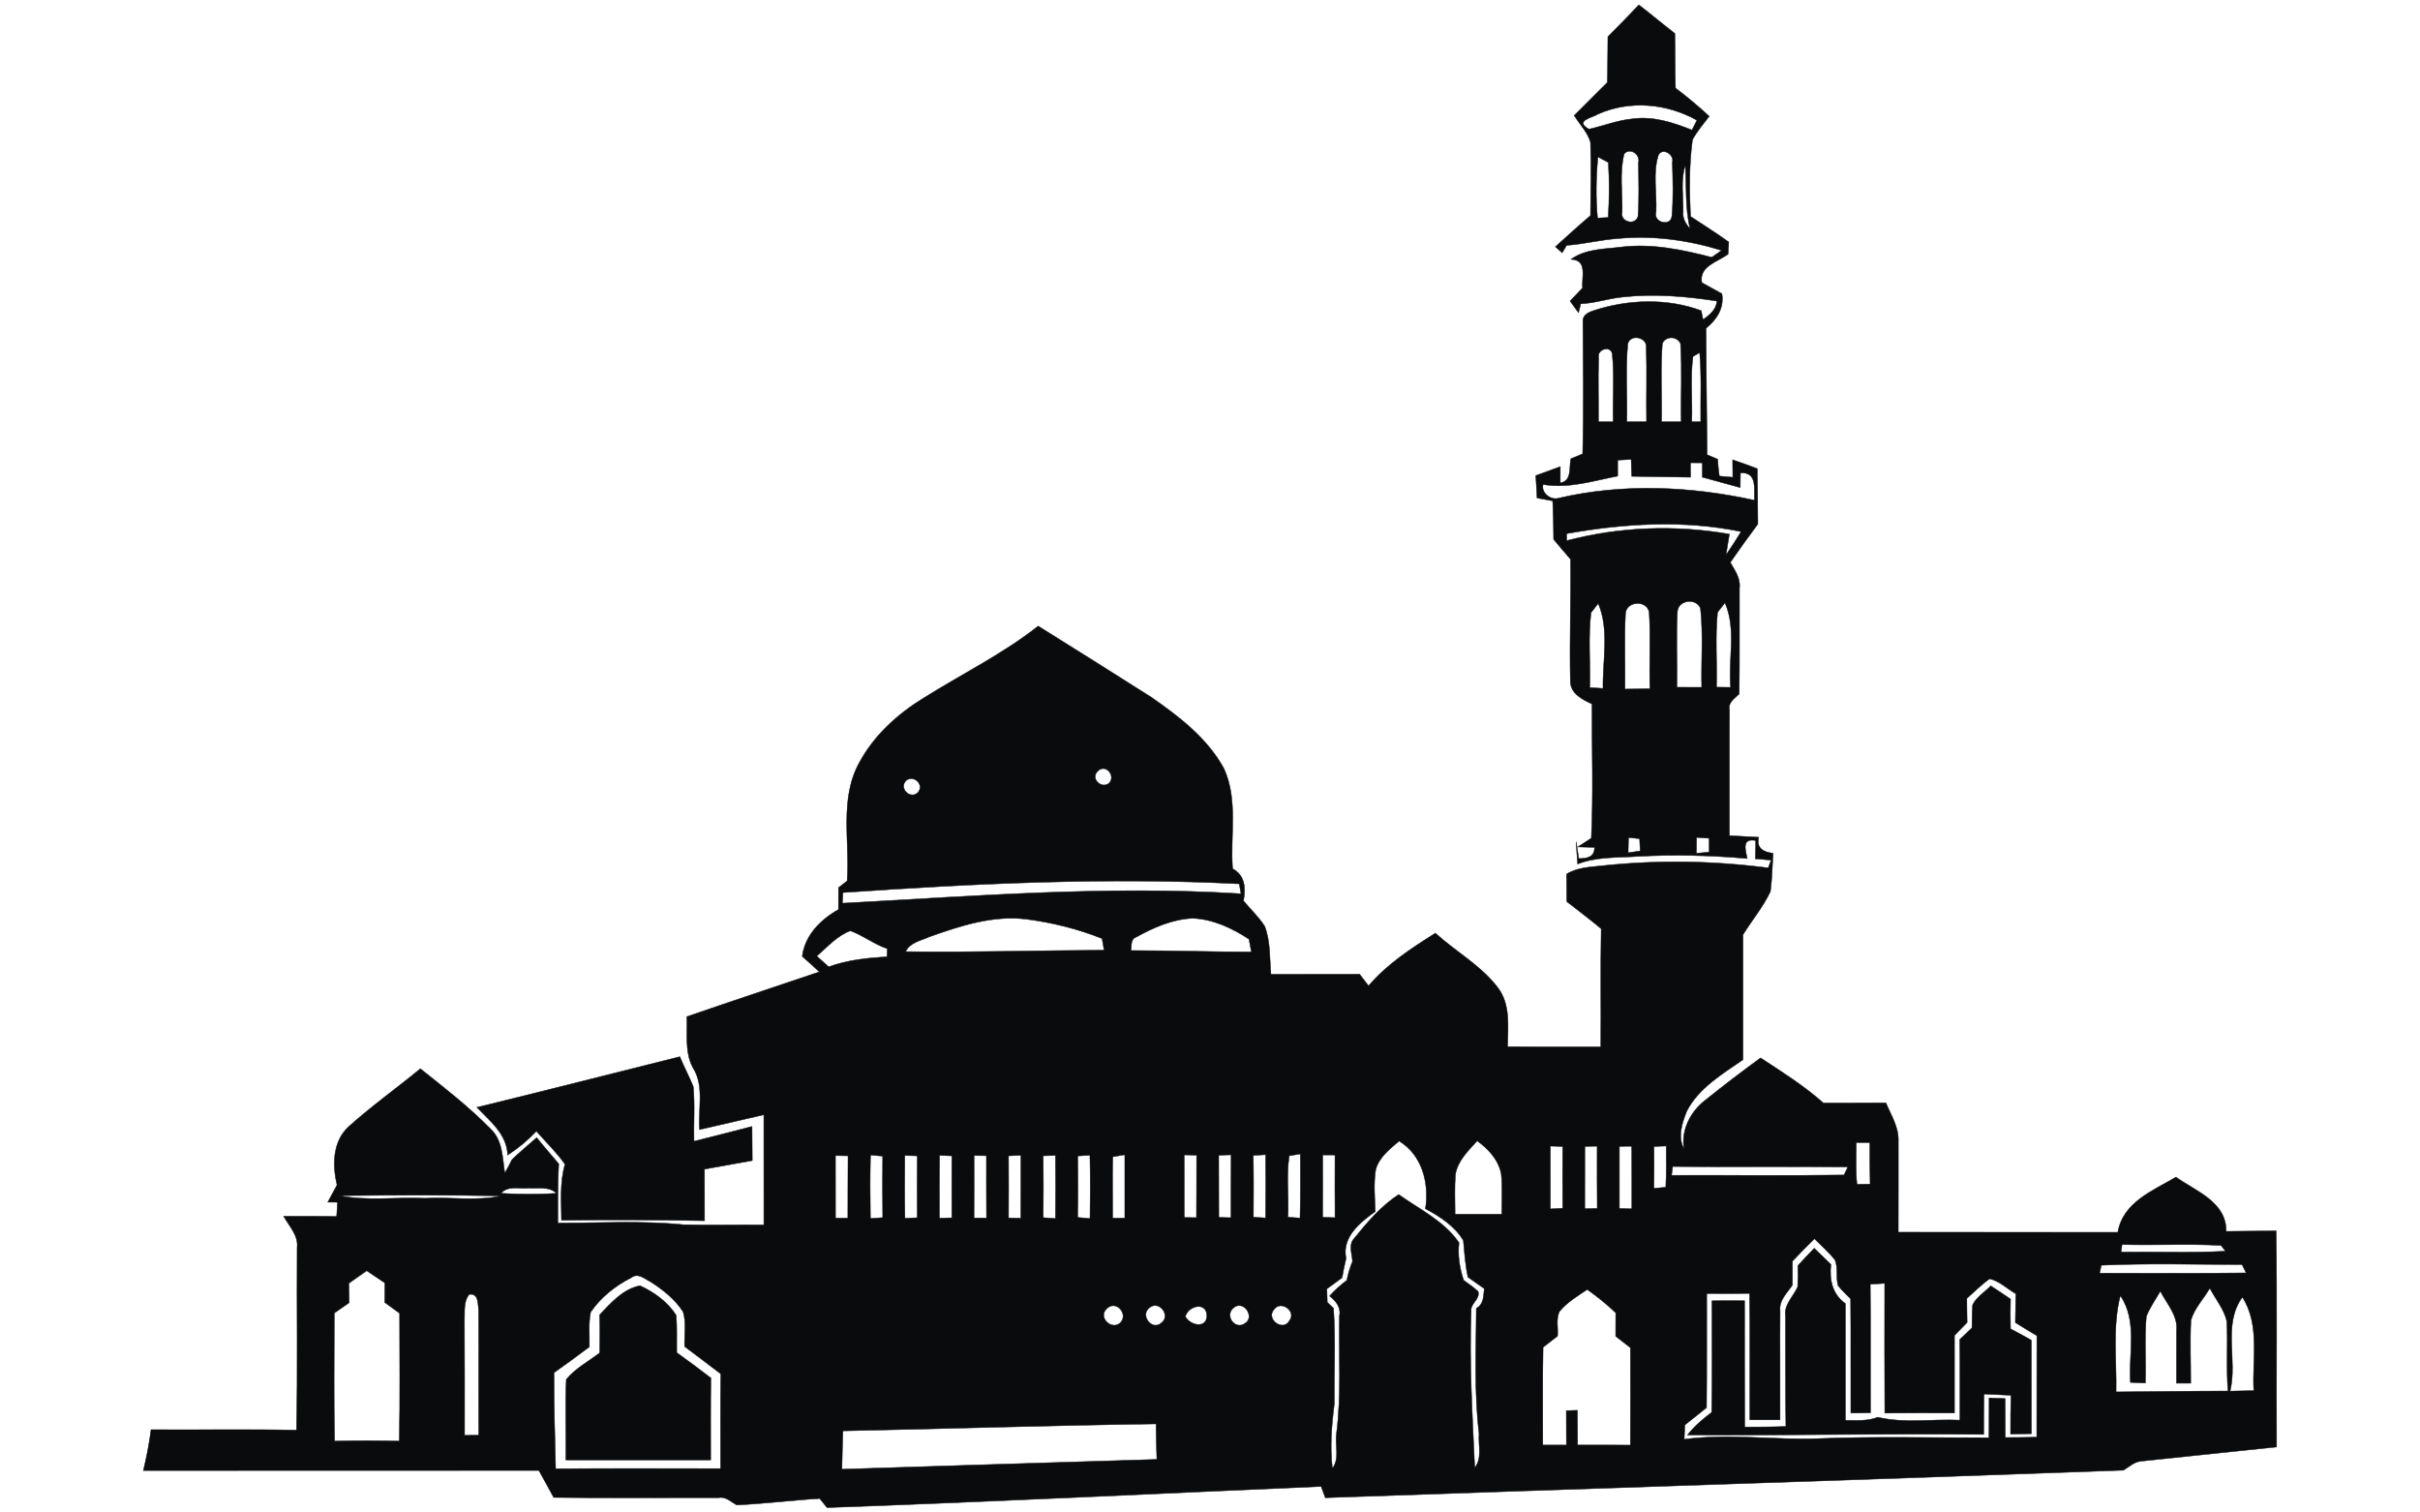 <?xml version="1.0" encoding="utf-8"?>
<!DOCTYPE svg PUBLIC "-//W3C//DTD SVG 1.1//EN" "http://www.w3.org/Graphics/SVG/1.1/DTD/svg11.dtd">
<svg version="1.1" id="Layer_1" xmlns="http://www.w3.org/2000/svg" xmlns:xlink="http://www.w3.org/1999/xlink" x="0px" y="0px"
	 viewBox="0 0 2560 1600" enable-background="new 0 0 2560 1600" xml:space="preserve">
<g id="_x23_0a0b0cff">
	<path fill="#0A0B0C" stroke="#0A0B0C" stroke-width="0.485" d="M1733.686,5.167c12.822,9.875,25.23,20.319,38.052,30.245
		c0.414,19.233,0.052,38.518,0.672,57.751c12.357,9.358,24.3,19.233,35.674,29.832
		c-6.153,8.014-12.77,15.821-17.682,24.713c-3.723,26.833-3.257,54.183-2.12,81.223
		c13.494,9.048,27.35,17.578,40.482,27.092c-0.155,3.205-0.517,9.617-0.724,12.822
		c-11.012,8.272-30.969,12.667-27.764,30.142c7.083,3.878,14.114,7.859,21.249,11.736
		c2.482,15.304-5.48,27.402-16.855,36.553c0.465,44.567,0.62,89.185,1.189,133.752
		c2.792,1.189,8.376,3.567,11.168,4.756c0.31,5.946,0.879,11.943,1.758,17.837
		c3.567,0.362,10.702,0.982,14.27,1.292c-0.052-4.601-0.103-13.908-0.155-18.509
		c8.738,2.895,17.372,6.101,26.006,9.358c0.258,19.543,0.569,39.086,0.62,58.63
		c-9.927,13.339-19.698,26.833-29.108,40.534c4.653,8.376,11.012,16.751,9.668,26.988
		c-0.155,37.38,0.259,74.76-0.31,112.192c-4.601,4.756-12.098,8.893-10.237,16.855
		c-0.259,44.36,0.103,88.72-0.103,133.028c10.34,0.569,20.681,1.189,31.021,1.706
		c-2.792,11.736,5.17,15.666,15.2,16.958c-0.93,13.494-1.034,26.988-2.844,40.431
		c-7.704,16.338-19.491,30.349-29.005,45.704c0.052,44.05,0.052,88.151,0,132.252
		c-22.025,15.2-46.842,29.884-59.508,54.442c-4.808,12.305-10.03,27.35-2.844,39.758
		c-3.361-19.75,7.032-39.655,22.542-51.443c19.078-15.355,38.621-30.245,58.423-44.67
		c22.8,14.89,45.963,29.522,66.436,47.669c22.025-0.052,44.05,0.052,66.126-0.155
		c5.273,12.719,13.391,25.127,13.132,39.448c0.155,32.468-0.103,64.937-0.051,97.406
		c77.449,0.155,154.846,0,232.295,0.103c5.428-31.848,36.915-43.895,61.473-58.371
		c21.198,14.993,53.511,26.316,53.097,57.389c17.63-0.362,35.261-0.155,52.891-0.569
		c1.034,76.208,0.103,152.416,0.465,228.624c-47.772,5.067-95.544,10.03-143.265,15.045
		c-7.29,0.62-12.719,5.946-18.664,9.565c-281.411,10.392-562.926,19.233-844.389,29.108
		c-1.086-2.999-3.309-8.944-4.395-11.943c-174.234,7.497-348.468,16.234-522.702,22.387
		c-1.913-2.378-5.791-7.186-7.704-9.616c-29.315,1.758-58.526,5.584-87.841,6.825
		c-5.997-3.154-11.374-9.1-18.871-7.704c-58.268-0.155-116.535,0.517-174.751-0.258
		c-5.119-9.617-10.392-19.078-15.666-28.539c-139.491,0.103-278.93,0-418.369,0.052
		c3.412-14.27,6.256-28.643,8.117-43.171c51.288,0.31,102.576-0.569,153.864,0.465
		c1.396-64.368,0.207-128.788,0.672-193.157c1.499-12.977-8.582-22.697-14.27-33.141
		c18.716,0.052,37.38-0.103,56.096,0.31c0.207-3.774,0.62-11.323,0.879-15.097
		c-2.585-0.052-7.704-0.103-10.289-0.103c3.257-6.049,6.566-12.098,9.823-18.147
		c-5.067-20.991-4.808-46.014,12.253-61.68c24.145-21.767,50.771-40.638,75.846-61.318
		c25.541,20.319,51.495,40.431,74.347,63.748c12.822,11.943,12.408,30.711,14.993,46.738
		c2.688-4.705,5.222-9.461,7.548-14.321c8.427-8.065,17.423-15.51,26.213-23.266
		c7.497,9.461,15.562,18.457,23.266,27.712c-1.137,20.887-0.931,41.775-0.931,62.662
		c44.36-0.052,88.875-2.688,133.08,1.758c28.281,0.621,56.562,0,84.894,0.207
		c-0.052-38.828-0.052-77.707-0.052-116.535c-22.645,5.274-45.342,10.392-67.987,15.665
		c-1.758-21.922,5.48-46.221-7.238-65.868c-8.582-16.493-5.532-35.777-6.152-53.614
		c46.635-16.079,93.425-31.59,140.163-47.359c-5.997-5.584-12.046-11.012-18.147-16.389
		c2.895-22.438,19.44-38.88,38.311-49.53c0.052-7.755,0.052-15.459,0.052-23.162
		c2.275-1.81,6.876-5.377,9.151-7.135c2.999-41.62-8.376-86.755,12.822-125.066
		c15.355-28.591,40.069-51.133,67.471-68.039c40.586-25.489,84.015-46.687,121.809-76.467
		c39.965,24.972,79.879,49.995,119.637,75.277c29.315,20.37,58.991,43.171,76.57,74.916
		c15.562,33.296,6.721,71.141,9.409,106.505c13.236,6.98,14.011,20.784,11.53,33.916
		c7.445,9.048,16.183,17.113,22.49,27.04c6.101,16.079,5.067,33.761,6.566,50.719c31.279,0,62.559,0,93.838-0.052
		c3.102,4.084,6.256,8.22,9.41,12.305c19.698-23.162,45.239-39.758,70.728-55.786
		c21.301,19.44,47.565,33.761,65.402,56.82c14.321,17.889,11.271,41.93,10.909,63.283
		c32.882,0.31,65.764,0.052,98.646,0.155c0.362-41.671-0.362-83.343,0.414-124.963
		c-11.891-9.927-24.248-19.181-36.398-28.694c0-9.72-0.052-19.388-0.207-29.108
		c11.892-7.393,26.109-7.393,39.552-8.996c57.751-6.049,116.225-5.067,173.769,2.482l3.102-8.22
		c-5.584-0.517-11.168-1.034-16.7-1.448c0.103-4.86,0.31-14.476,0.414-19.285
		c-14.993-2.74-11.116,9.306-9.1,19.026c-38.621-3.412-77.449-4.395-116.122-2.223
		c-21.198,1.396-43.068,0.207-63.231,8.014c-0.517-7.91-1.189-15.769-1.551-23.628
		c0.672,4.498,2.068,13.442,2.74,17.889c8.634-0.052,16.751-1.344,16.7-11.84
		c-4.395-0.103-13.184-0.414-17.578-0.517c3.516-2.327,10.65-6.876,14.166-9.203
		c2.223-47.204,0.517-94.666,0.776-141.972c-10.34-4.601-23.266-11.323-22.956-24.507
		c-0.931-42.861,0.724-85.721,0.207-128.582c-6.049-6.98-12.046-14.011-17.889-21.043
		c0-13.598-0.362-27.195-0.982-40.741c-4.136-0.776-12.408-2.275-16.544-3.05
		c-0.466-7.91-0.931-15.821-1.344-23.679c8.582-3.205,17.217-6.359,25.903-9.461c0,4.291,0,12.925,0,17.217
		c12.615-2.223,9.099-16.234,11.167-25.592c3.154-1.292,9.41-3.826,12.512-5.118
		c1.241-46.997,0.569-94.097,0.258-141.145c0.155-6.411,7.032-9.048,12.15-10.702
		c36.295-11.685,76.932-12.977,112.968,0.31c0.517,2.378,1.499,7.187,1.965,9.617
		c6.876-5.067,13.959-10.495,14.735-19.75c-33.089-5.118-66.902-7.962-100.301-4.188
		c-14.787,1.499-28.953,6.463-43.843,7.083c-0.569,2.326-1.758,7.031-2.327,9.358
		c-2.275-3.05-6.721-9.203-8.944-12.253c4.394-4.653,8.841-9.306,13.287-13.959
		c-1.344-10.961,5.739-29.573-12.253-30.194c15.717-11.478,36.243-10.702,54.7-13.184
		c31.848-3.567,63.489,3.102,94.148,11.064c2.637-1.81,7.807-5.532,10.444-7.342
		c-35.519-10.961-73.106-16.131-110.176-12.46c-18.096,1.241-35.777,5.894-53.821,7.135
		c-1.189,1.965-3.464,5.894-4.653,7.859l-7.186-6.359c12.305-11.116,24.506-22.283,37.122-32.986
		c0.258-25.851,0.879-51.753,0-77.552c-3.102-10.754-11.478-18.974-17.217-28.332
		c11.788-11.478,23.162-23.421,35.002-34.898c0.517-16.131,0.362-32.313,0.62-48.496
		C1712.023,27.76,1722.932,16.541,1733.686,5.167 M1690.567,120.616c-5.635,3.929-25.851,6.928-9.668,16.027
		c15.304-3.464,30.09-9.358,45.807-10.909c21.766-3.154,43.222,3.826,63.179,11.84
		c1.293-2.585,3.929-7.807,5.222-10.392C1763.208,109.345,1724.38,105.778,1690.567,120.616 M1718.124,162.805
		c-5.118,19.698-1.706,40.999-2.12,61.318c-2.792,10.34,13.701,15.2,16.751,4.86
		c1.344-18.923,0.724-37.897,0.465-56.872C1735.599,163.684,1724.38,155.411,1718.124,162.805 M1754.522,163.58
		c-6.359,18.768-1.706,40.534-2.637,60.439c-3.671,11.168,15.459,16.441,16.751,4.55
		c1.654-18.923,0.982-38.001,0.465-56.923C1771.428,163.787,1759.227,155.773,1754.522,163.58 M1690.36,165.958
		c-2.016,21.508-2.43,43.222-0.414,64.73c2.844-0.155,8.479-0.465,11.323-0.62
		c1.189-19.336,1.293-38.828,0.155-58.216C1698.632,170.405,1693.152,167.458,1690.36,165.958 M1780.528,224.278
		c-0.827,6.928,2.844,12.822,7.342,17.734c-5.48-22.076-3.567-44.825-5.119-67.264
		C1777.684,190.672,1780.683,207.785,1780.528,224.278 M1721.95,363.51c-2.534,27.454-0.362,55.166-1.034,82.722
		c6.928-0.052,13.908-0.103,20.887-0.155c-0.414-26.058,0.517-52.115-0.31-78.121
		C1742.941,357.047,1725.31,352.601,1721.95,363.51 M1758.503,363.251c-2.171,27.557-0.31,55.321-0.879,82.929
		c6.928,0,13.856,0,20.836,0c-0.517-27.609,1.086-55.269-0.724-82.826
		C1773.806,355.393,1762.484,355.186,1758.503,363.251 M1691.136,378.296c-0.827,22.645,0,45.291-0.259,67.884
		c3.929,0,11.736,0,15.666,0c-0.672-24.041,1.448-48.289-1.086-72.227
		C1703.182,365.009,1689.068,369.817,1691.136,378.296 M1790.92,377.159c-3.05,22.749-0.465,46.014-1.292,68.97
		c2.378,0.052,7.135,0.103,9.513,0.103c-0.31-24.403,0.982-48.858-1.137-73.261
		C1796.245,374.057,1792.678,376.125,1790.92,377.159 M1711.248,486.715c0,4.239,0,12.667,0,16.906
		c-26.058,5.015-52.012,13.546-78.845,8.893c-2.533,8.789,8.376,17.217,16.493,14.425
		c67.936-15.769,139.336-12.615,207.168,2.275c-0.827-12.408,3.257-29.832-14.942-29.005
		c-0.052,3.878-0.155,11.685-0.207,15.562c-13.339-3.723-26.678-7.342-40.069-10.961c0-3.774,0-11.426,0-15.2
		c-4.188-0.052-8.427-0.052-12.615-0.052c0.052,3.826,0.103,11.478,0.103,15.252
		c-20.732-0.31-41.465-0.517-62.197-0.931c-0.207-5.997-0.414-11.943-0.62-17.889
		C1720.709,486.249,1716.004,486.456,1711.248,486.715 M1657.219,564.525c0,1.861,0,5.584,0,7.445
		c56.096-14.787,115.088-16.855,172.218-6.928c-1.292,7.342-2.43,14.683-3.567,22.077
		c5.584-8.065,10.806-16.338,15.976-24.713C1781.096,549.79,1717.969,553.668,1657.219,564.525 M1719.468,649.73
		c-1.344,26.368-0.103,52.839-0.517,79.258c8.789-0.103,17.63-0.207,26.42-0.414
		c-0.879-27.092,0.93-54.287-0.827-81.378C1741.183,633.961,1719.727,636.132,1719.468,649.73 M1774.479,646.576
		c-1.551,26.781-0.103,53.614-0.569,80.448c8.738,0.052,17.475,0.052,26.264,0.052
		c-0.724-27.815,1.706-55.786-1.292-83.446C1794.332,632.203,1775.771,634.633,1774.479,646.576 M1683.019,648.178
		c-3.102,26.213-0.569,52.787-1.293,79.207c3.516,0.207,10.495,0.672,14.011,0.879
		c-0.517-29.728,6.928-61.938-5.067-89.961C1688.757,640.734,1684.932,645.697,1683.019,648.178 M1816.874,647.817
		c-2.585,26.264-0.362,52.736-1.137,79.103c3.774,0.052,11.271,0.155,15.045,0.207
		c-2.792-29.625,6.308-61.628-6.049-89.495C1822.768,640.165,1818.839,645.283,1816.874,647.817 M1161.247,815.743
		c-8.272,8.065,4.446,19.595,12.253,12.512C1180.48,820.448,1169.416,807.367,1161.247,815.743 M958.939,825.308
		c-9.151,8.272,4.395,21.301,12.253,12.822C977.861,830.168,967.211,819.724,958.939,825.308 M1722.674,886.057
		c-0.103,4.033-0.259,12.046-0.362,16.027c3.206-0.465,9.565-1.396,12.77-1.861
		c-0.155-3.257-0.465-9.772-0.621-13.029C1731.514,886.936,1725.621,886.367,1722.674,886.057 M1794.694,885.85
		c0,4.239-0.103,12.667-0.155,16.855c3.361-0.31,10.134-0.982,13.546-1.344c0-3.619-0.052-10.909-0.052-14.58
		C1804.724,886.574,1798.055,886.109,1794.694,885.85 M891.623,944.221l-0.517,11.271
		c140.421-7.6,280.998-18.871,421.678-10.03l-1.809-10.495C1171.225,927.832,1031.114,934.605,891.623,944.221
		 M983.083,991.011c-8.893,4.084-20.474,5.894-25.075,15.666c69.952,0.982,139.956-1.241,209.96-1.499
		c-0.517-3.102-1.603-9.255-2.12-12.305c-25.644-10.289-52.787-16.958-80.138-20.526
		C1050.45,968.004,1015.862,979.379,983.083,991.011 M1201.832,991.373c-6.152,2.016-4.55,9.306-5.532,14.166
		c42.499,0,84.997,1.448,127.496,1.499c-0.62-3.361-1.913-10.185-2.533-13.546
		c-17.682-11.633-38.001-21.146-59.405-22.076C1240.505,972.244,1220.29,981.188,1201.832,991.373 M863.963,1011.433
		c4.188,3.774,8.427,7.548,12.667,11.323c19.75-7.186,40.792-9.358,61.68-10.65c0.052-2.12,0.259-6.411,0.362-8.531
		c-13.856-4.601-25.437-13.96-39.035-18.923C885.367,989.822,875.234,1001.817,863.963,1011.433 M1963.603,1208.675
		c0.155,14.683-0.775,29.47,0.775,44.153c3.516-0.052,10.495-0.155,13.96-0.207
		c-0.362-14.632-0.414-29.315-0.362-43.946C1973.168,1208.675,1968.359,1208.675,1963.603,1208.675
		 M1455.325,1237.162c-2.378,14.632-1.034,29.625-0.465,44.412c-16.079,11.53-35.674,27.195-30.918,49.685
		c-1.603,6.773-3.05,13.546-4.239,20.422c-5.325,3.929-10.702,7.807-16.079,11.736
		c0.103,4.705,0.259,9.461,0.414,14.27c1.654,1.551,4.963,4.601,6.618,6.152
		c2.275,33.709,0.62,67.729,0.827,101.542c-2.895,22.542-4.705,45.342-2.016,68.039
		c8.065-10.444,2.533-24.765,4.343-36.863c5.325-41.258,2.275-82.878,3.102-124.342
		c1.913-9.203-3.723-15.872-10.392-21.198c5.48-6.204,11.736-11.685,18.251-16.7
		c1.396-6.773,3.257-13.391,5.946-19.802c-0.258-7.91-4.55-17.424,1.603-24.196
		c13.959-17.217,28.539-34.433,47.307-46.687c22.025,15.769,48.237,28.074,63.8,51.029
		c-1.499,13.546,0.569,26.73,4.86,39.655c5.222,3.774,10.547,7.393,15.304,11.84
		c2.43,8.272-8.272,12.563-7.342,20.681c-2.12,55.372,1.344,110.59,3.774,165.858
		c8.272-10.03,3.516-24.3,4.601-36.139c-5.325-43.946-3.102-88.306-2.895-132.511
		c8.014-4.291,7.548-13.132,8.427-20.836c-5.79-4.033-11.529-8.117-17.268-12.15
		c-2.844-12.77-3.671-25.851-4.86-38.776c-9.1-15.252-24.765-25.385-40.12-33.606
		c4.085-26.988-3.257-56.562-27.815-71.607C1470.267,1215.448,1458.944,1224.133,1455.325,1237.162
		 M1539.65,1242.177c-1.137,14.063-0.414,28.177-0.414,42.292c16.441-0.051,32.934,0,49.427,0
		c-0.052-14.114,0.775-28.281-0.517-42.292c-2.74-14.993-13.546-26.73-25.541-35.312
		C1553.248,1217.257,1542.184,1227.701,1539.65,1242.177 M1640.055,1212.397
		c-0.103,22.18-0.052,44.308-0.052,66.488c3.257-0.207,9.875-0.569,13.132-0.724
		c-0.259-21.766-0.155-43.584-0.052-65.351C1649.826,1212.707,1643.312,1212.501,1640.055,1212.397
		 M1676.504,1212.707c0,21.973,0.052,43.946-0.052,65.919c3.309-0.052,9.875-0.207,13.184-0.31
		c-0.207-21.921-0.103-43.843-0.103-65.816C1686.276,1212.552,1679.762,1212.656,1676.504,1212.707 M1713.057,1212.656
		c0.052,21.921,0.052,43.791,0,65.713c3.309,0.103,9.875,0.31,13.184,0.414c0-22.076,0.052-44.153-0.103-66.23
		C1722.829,1212.604,1716.314,1212.656,1713.057,1212.656 M1749.662,1212.811c0.155,14.787,0.155,29.573-0.103,44.308
		c3.154-0.258,9.461-0.879,12.615-1.189c0.672-14.528,0.672-29.108,0.414-43.636
		C1759.33,1212.449,1752.867,1212.707,1749.662,1212.811 M920.835,1221.91c-0.569,22.335-0.465,44.722-0.103,67.109
		c3.257-0.207,9.823-0.672,13.081-0.931c-0.259-21.715-0.259-43.378-0.052-65.092
		C930.555,1222.737,924.092,1222.169,920.835,1221.91 M957.129,1222.324c-0.155,22.128-0.31,44.308,0.155,66.488
		c3.257-0.155,9.772-0.465,13.029-0.62c-0.207-21.818-0.155-43.636,0-65.454
		C967.004,1222.634,960.438,1222.427,957.129,1222.324 M993.889,1222.221c-0.259,22.128-0.155,44.257-0.103,66.436
		c3.257-0.103,9.875-0.258,13.132-0.362c-0.103-21.818-0.052-43.688,0-65.558
		C1003.661,1222.634,997.146,1222.324,993.889,1222.221 M1030.39,1222.376c0.052,22.025,0.103,44.05-0.052,66.075
		c3.309,0,9.927,0.051,13.236,0.051c-0.155-21.973-0.103-43.946-0.103-65.919
		C1040.214,1222.531,1033.648,1222.427,1030.39,1222.376 M1066.891,1222.686c0.103,21.922,0.155,43.791,0,65.713
		c3.206,0.052,9.72,0.207,12.977,0.258c0.155-22.128,0.103-44.308,0.103-66.488
		C1076.663,1222.324,1070.149,1222.582,1066.891,1222.686 M1103.548,1222.686c0.259,21.766,0.259,43.584,0,65.403
		c3.257,0.259,9.772,0.724,12.977,0.982c0.259-22.283,0.259-44.567,0-66.799
		C1113.268,1222.376,1106.753,1222.582,1103.548,1222.686 M1140.049,1222.841c0.258,21.663,0.362,43.326-0.103,65.04
		c3.257,0.258,9.823,0.879,13.132,1.189c0.362-22.335,0.414-44.67-0.103-67.005
		C1149.717,1222.272,1143.255,1222.634,1140.049,1222.841 M1252.707,1221.704c0.103,22.025,0.052,44.101,0.052,66.23
		c3.257,0.052,9.72,0.155,12.925,0.207c0.155-22.076,0.052-44.101,0.155-66.126
		C1262.53,1221.91,1255.964,1221.755,1252.707,1221.704 M1289.208,1222.065c0.103,21.922,0.052,43.843,0.103,65.764
		c3.205,0.103,9.668,0.259,12.874,0.362c0.155-22.18,0.052-44.36,0.155-66.592
		C1299.031,1221.755,1292.517,1221.962,1289.208,1222.065 M1325.761,1222.272c0.414,21.818,0.31,43.584,0.155,65.402
		c3.206,0.207,9.617,0.569,12.874,0.724c0.362-22.335,0.259-44.618,0.052-66.954
		C1335.584,1221.652,1329.018,1222.065,1325.761,1222.272 M1362.469,1287.623c3.206,0.258,9.565,0.672,12.77,0.879
		c0.621-22.593,0.414-45.239,0.362-67.832c-2.947,0.517-8.841,1.499-11.788,2.016
		C1360.505,1243.883,1363.555,1266.063,1362.469,1287.623 M1399.177,1221.755c0.052,21.973,0.103,43.998-0.052,65.971
		c3.257,0.103,9.823,0.31,13.132,0.414c-0.155-22.128-0.103-44.205-0.052-66.333
		C1408.949,1221.807,1402.434,1221.755,1399.177,1221.755 M883.765,1222.427c0.103,22.025,0.103,44.05,0.052,66.126
		c3.257,0,9.823,0.052,13.08,0.052c0.103-21.973,0-43.946,0.207-65.92
		C893.743,1222.634,887.074,1222.479,883.765,1222.427 M1177.119,1223.72c-0.672,21.611,0,43.222-0.155,64.885
		c3.205,0,9.668-0.052,12.925-0.052c-0.052-22.335,0-44.67,0-67.005
		C1186.684,1222.065,1180.325,1223.151,1177.119,1223.72 M1769.412,1234.008c-0.31,2.326-0.879,6.98-1.137,9.306
		c60.801-0.207,121.602,0.517,182.403-0.31c1.034-2.12,3.102-6.359,4.136-8.531
		C1893.03,1233.75,1831.195,1234.68,1769.412,1234.008 M529.971,1262.341c19.595,1.241,39.242,1.292,58.836,0.052
		c-8.117-7.807-19.802-4.86-29.832-5.584C549.308,1257.895,537.313,1253.862,529.971,1262.341 M358.787,1264.823
		c29.832,5.946,60.801,1.396,91.098,2.792c26.781-1.499,54.235,3.257,80.551-2.585
		C473.255,1264.099,415.969,1264.254,358.787,1264.823 M1896.081,1334.206c0.052,8.376,0.103,16.803,0.052,25.179
		c-5.584,8.376-14.425,16.183-13.08,27.247c-0.259,38.466,0.103,76.88-0.052,115.346c-10.65,0-21.301,0-31.9,0
		c-0.207-44.567,0.362-89.185-0.31-133.752c-15.097,0.258-30.245,0.258-45.342,0.103
		c-0.103,40.276,0.207,80.551-0.207,120.826c-7.652,6.101-15.252,12.253-22.955,18.302
		c-0.155,3.826-0.517,11.374-0.672,15.148c47.203-6.411,94.717,1.034,142.076-0.775
		c60.077-2.378,120.258-0.724,180.387-0.93c0.103-14.063,0.103-28.074,0.103-42.085
		c4.239,0.155,12.667,0.517,16.907,0.672c0.052,13.701,0.052,27.453,0.155,41.206c11.116,0,22.18-0.155,33.347-0.362
		c0.155-35.829-0.052-71.606,0.103-107.384c-7.652-4.55-15.252-9.151-22.749-13.856
		c0.259-10.185,0.362-20.319,0.517-30.504c-9.203-5.222-17.423-13.494-27.712-15.821
		c-8.686,6.152-16.182,13.753-24.145,20.784c0.052,8.479,0.103,16.906,0.31,25.437
		c-4.498,4.55-8.944,9.151-13.391,13.753c0,27.299,0,54.649,0,81.947c-24.558,0-49.117-0.155-73.675,0.155
		c-0.31-45.756-0.155-91.46-0.103-137.216c-5.17,0.259-10.237,0.517-15.304,0.827
		c0.517,45.342,0,90.736,0.259,136.078c-6.98,0.052-13.908,0.155-20.784,0.258
		c-0.207-40.275,0.207-80.551-0.207-120.826c-4.601-4.55-9.306-8.996-13.339-14.011
		c-2.378-8.893,0.207-18.716-3.206-27.195c-6.566-8.117-14.476-14.993-21.766-22.387
		C1911.488,1318.23,1903.681,1326.14,1896.081,1334.206 M2244.807,1316.524c-0.259,2.016-0.827,5.997-1.086,8.014
		c36.812-0.517,73.726,1.034,110.59-0.931c-1.189-1.499-3.567-4.601-4.757-6.101
		C2314.708,1315.49,2279.706,1317.558,2244.807,1316.524 M2222.834,1338.446l-1.758,8.376
		c51.701-0.052,103.403,0.362,155.053-0.258c-1.086-2.171-3.309-6.618-4.395-8.841
		C2322.153,1337.67,2272.364,1336.222,2222.834,1338.446 M369.024,1357.523c0.103,6.825,0.207,13.701,0.31,20.577
		c-5.274,3.671-10.444,7.29-15.717,10.961c-0.052,45.135-0.62,90.323,0.31,135.458
		c22.8-0.62,45.653-0.62,68.453,0c0.982-45.084,0.31-90.167,0.362-135.251
		c-5.274-3.826-10.495-7.652-15.717-11.478c0.052-6.877,0.052-13.753,0.103-20.629
		c-6.411-4.343-12.77-8.634-19.181-12.925C381.639,1348.631,375.332,1353.077,369.024,1357.523 M667.859,1351.578
		c-16.906,8.531-32.365,20.784-43.067,36.501c-2.43,12.046-1.034,24.507-1.344,36.76
		c-12.408,9.203-24.765,18.406-37.432,27.299c-0.052,33.864,0.879,67.729,1.758,101.594
		c58.164-0.414,116.328-0.155,174.493-0.155c0.052-33.399-0.259-66.799,0.207-100.198
		c-12.615-9.823-25.592-19.233-38.259-28.953c-0.465-12.15,2.016-24.92-1.551-36.656
		c-8.582-13.339-21.301-23.369-34.485-31.848C681.974,1352.922,674.736,1345.994,667.859,1351.578 M2317.655,1396.713
		c-1.086,22.128-0.103,44.36-0.207,66.54c-3.774,0-11.322,0-15.045,0c-0.155-18.613,0.155-37.225,0.052-55.838
		c1.551-15.924-10.444-28.281-17.113-41.568c-5.119,8.789-11.012,17.217-14.839,26.678
		c-2.171,23.421-0.155,47.048-1.086,70.521c-5.273-0.258-10.495-0.465-15.717-0.672
		c-2.171-30.659,7.859-64.679-10.702-91.822c-8.53,33.296-3.826,67.936-4.498,101.904
		c39.448-0.207,78.948-0.931,118.397-0.931c-2.016-24.61,0-49.272-1.241-73.83
		c-2.999-12.874-11.943-23.421-17.992-34.95C2331.046,1374.016,2321.326,1383.995,2317.655,1396.713
		 M1649.516,1387.562c-3.671,7.962-1.086,17.32-1.861,25.799c-5.119,3.981-10.237,7.91-15.304,11.892
		c-0.724,34.433-0.155,68.918-0.31,103.403c8.272,0,16.648,0,24.972,0.052
		c-0.052-12.15-0.052-24.3-0.103-36.45c2.947-0.103,8.789-0.258,11.736-0.362
		c0.103,12.253,0.103,24.507,0.207,36.76c18.561,0,37.225-0.052,55.838,0.103
		c0.258-34.382,0.155-68.711,0.052-103.093c-5.222-4.033-10.444-8.065-15.614-12.098
		c0-8.272,0.052-16.544,0.103-24.765c-9.358-9.048-19.595-17.165-30.142-24.713
		C1668.646,1371.121,1657.53,1377.687,1649.516,1387.562 M491.298,1397.437c0.259,40.327,0.155,80.654,0.155,120.982
		c3.774-0.052,11.271-0.155,14.993-0.207c-0.259-43.895,0.207-87.789-0.155-131.684
		c-0.569-6.256,0.052-19.078-9.978-17.217C489.954,1377.273,491.815,1387.976,491.298,1397.437 M2359.068,1471.629
		c8.324-0.259,16.7-0.414,25.075-0.517c-1.861-33.193,6.876-69.125-11.995-98.957
		C2350.847,1401.211,2367.237,1438.85,2359.068,1471.629 M1170.967,1384.201c-10.547,9.306,5.739,24.351,14.735,14.528
		C1193.56,1389.32,1180.221,1374.998,1170.967,1384.201 M1216.206,1383.167
		c-11.012,7.859,2.637,25.437,12.512,16.131C1238.747,1392.008,1226.442,1375.154,1216.206,1383.167
		 M1253.896,1392.68c5.015,9.617,22.904,13.391,22.8-1.293C1275.817,1376.601,1257.101,1381.358,1253.896,1392.68
		 M1304.408,1383.943c-8.893,7.91,2.016,23.369,12.408,16.131C1328.501,1393.301,1314.852,1373.809,1304.408,1383.943
		 M1347.993,1384.925c-9.823,10.495,9.72,24.558,16.131,11.943C1371.672,1387.407,1355.283,1375.154,1347.993,1384.925
		 M891.675,1513.662c-0.465,13.494-0.827,27.04-1.086,40.586c111.055-3.516,222.11-7.031,333.216-10.392
		c-0.414-12.563-0.775-25.075-0.931-37.587C1112.441,1507.871,1002.058,1511.387,891.675,1513.662z"/>
	<path fill="#0A0B0C" stroke="#0A0B0C" stroke-width="0.485" d="M504.482,1171.45
		c71.658-17.475,143.11-35.778,214.665-53.614c4.343,10.65,9.823,20.784,14.166,31.486
		c1.913,19.233,0.31,38.673,0.775,58.009c20.526-5.067,40.948-10.444,61.421-15.665
		c0.155,11.995,0.155,23.989,0.258,36.036c-16.855,3.05-33.658,6.152-50.512,9.099c0,18.147,0,36.346,0.052,54.545
		c-50.461-0.931-100.921-1.241-151.33-0.517c-0.103-19.75-1.965-39.914,3.723-59.147
		c-8.841-12.77-20.215-23.421-30.297-35.105c-9.099,9.668-19.285,18.147-30.401,25.334
		C536.382,1199.886,518.39,1186.029,504.482,1171.45z"/>
	<path fill="#0A0B0C" stroke="#0A0B0C" stroke-width="0.485" d="M1901.923,1338.807
		c5.636-6.204,11.426-12.253,17.268-18.302c5.842,5.687,11.736,11.374,17.63,17.061
		c-1.758,16.131,1.396,31.538,15.304,41.413c-0.052,41.154,0,82.361,0,123.515c11.478,0,23.317,1.086,34.278-3.257
		c28.332,6.773,58.009,1.655,86.91,3.102c-0.052-28.436,0.207-56.872-0.207-85.308
		c4.291-4.136,8.582-8.272,12.925-12.357c0.155-8.117,0.103-16.286,0.724-24.351
		c4.136-8.376,12.822-13.391,19.129-20.06c7.032,4.55,14.011,9.203,20.939,13.96
		c-0.259,10.444-0.259,20.939,0,31.486c7.393,3.878,14.683,7.91,22.025,11.995c0.103,32.985,0,65.971,0.052,98.957
		c-5.532,0.103-16.493,0.258-22.025,0.362c0-13.701,0.052-27.35,0.414-40.999
		c-9.513-0.517-19.078-0.931-28.539-1.344c-0.207,14.218-0.259,28.436-0.31,42.706
		c-104.489-0.982-208.874,1.086-313.311,0.672c7.135-9.409,16.286-16.906,25.592-24.041
		c0.724-39.293,0.207-78.638,0.259-117.931c11.478-0.155,23.007-0.155,34.485-0.052
		c0.103,44.515-0.103,89.03,0.155,133.545c14.477,0,29.056,0,43.584-0.569c-0.569-38.879-0.155-77.707-0.362-116.587
		c-2.016-12.305,8.324-20.784,12.822-31.073C1902.078,1353.801,1902.181,1346.304,1901.923,1338.807z"/>
	<path fill="#0A0B0C" stroke="#0A0B0C" stroke-width="0.485" d="M634.305,1390.871
		c11.995-12.564,25.127-27.609,42.809-30.762c14.942,6.928,29.418,17.268,38.208,31.434
		c0.982,13.081,0.362,26.213,0.569,39.345c12.202,8.738,24.196,17.682,36.088,26.833
		c-0.414,28.901-0.155,57.802-0.207,86.704c-51.029,0-102.111,0.052-153.14,0
		c0.362-28.436-0.775-56.872,0.414-85.256c9.617-11.633,23.524-18.871,35.364-28.074
		C634.667,1417.704,634.718,1404.262,634.305,1390.871z"/>
</g>
</svg>
